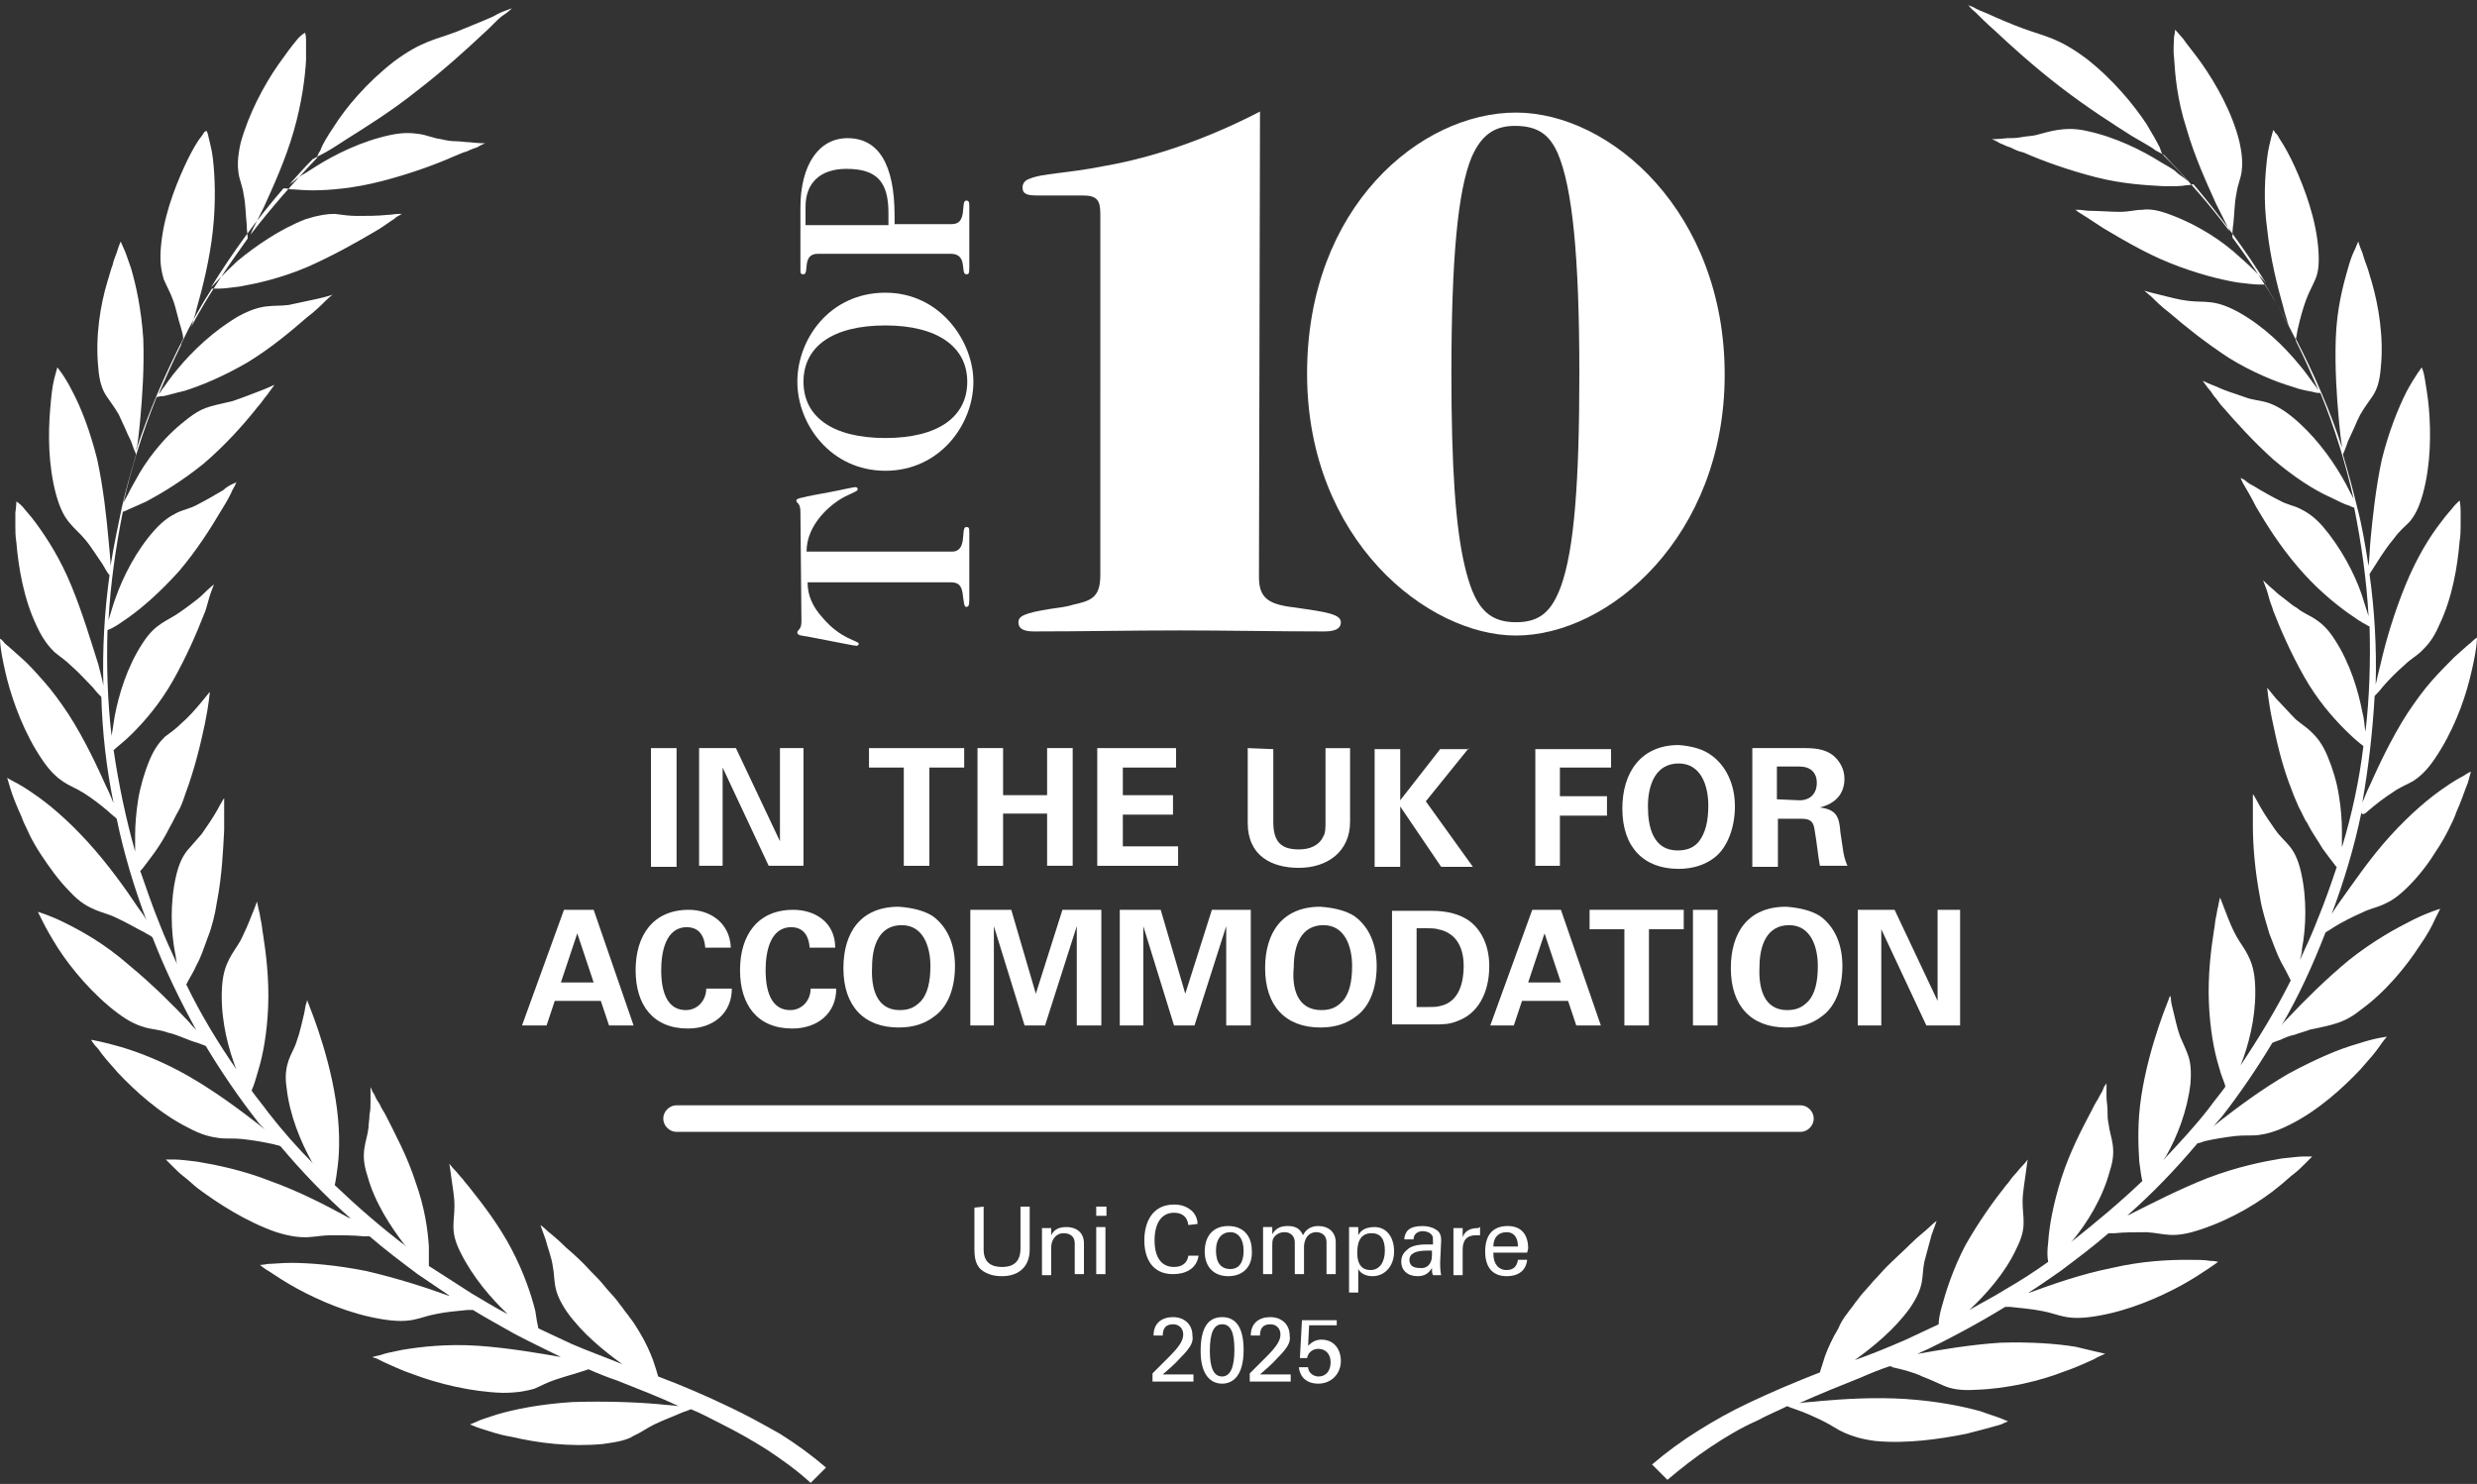 <?xml version="1.0" encoding="utf-8"?>
<!-- Generator: Adobe Illustrator 27.8.0, SVG Export Plug-In . SVG Version: 6.00 Build 0)  -->
<svg version="1.1" id="Layer_1" xmlns="http://www.w3.org/2000/svg" xmlns:xlink="http://www.w3.org/1999/xlink" x="0px" y="0px"
	 viewBox="0 0 242 145" style="enable-background:new 0 0 242 145;" xml:space="preserve">
<rect x="0" y="0" width="242" height="145" fill="#333333" stroke="none"/>
<style type="text/css">
	.st0{fill:#FFFFFF;}
</style>
<path class="st0" d="M175.9,108H66.1c-0.7,0-1.3,0.6-1.3,1.3c0,0.7,0.6,1.3,1.3,1.3h109.8c0.7,0,1.3-0.6,1.3-1.3
	C177.2,108.6,176.6,108,175.9,108z"/>
<path class="st0" d="M66.1,73.1v11.6h-2.5V73.1H66.1z"/>
<path class="st0" d="M71.9,73.1l4.3,9.1v-9.1h2.3v11.5h-3.4l-4.5-9.6v9.6h-2.3V73.1H71.9z"/>
<path class="st0" d="M94.2,73.1v1.9h-3.4v9.6h-2.5v-9.6h-3.4v-1.9H94.2L94.2,73.1z"/>
<path class="st0" d="M98,73.1v4.6h4.3v-4.6h2.5v11.5h-2.5v-5.1H98v5.1h-2.5V73.1H98L98,73.1z"/>
<path class="st0" d="M114.9,73.1V75h-5.2v2.7h4.9v1.9h-4.9v3.1h5.4v1.9h-7.9V73.1H114.9z"/>
<path class="st0" d="M124.4,73.2v7.1c0,1.9,0.7,2.7,2.5,2.7c1.1,0,2-0.4,2.4-1.3c0.2-0.3,0.2-0.9,0.2-1.4v-7.2h2.4v7.2
	c0,2.9-2.2,4.5-5,4.5c-2.7,0-5-1.2-5-4.4v-7.3L124.4,73.2L124.4,73.2z"/>
<path class="st0" d="M143.5,73.1l-4.2,5.2l4.6,6.4h-3.1l-4-5.9v5.9h-2.5V73.2h2.5v5l3.9-5H143.5L143.5,73.1z"/>
<path class="st0" d="M157.4,73.2V75h-5v2.8h4.6v1.9h-4.6v4.9H150V73.2L157.4,73.2L157.4,73.2z"/>
<path class="st0" d="M167.2,73.8c1.4,1,2.3,2.8,2.3,5c0,2-0.7,4-2,5c-0.9,0.7-2.1,1.1-3.5,1.1c-3.4,0-5.5-2.1-5.5-5.9
	c0-3.5,1.8-6.2,5.5-6.2C165.3,72.9,166.4,73.2,167.2,73.8L167.2,73.8z M163.9,83.1c1.1,0,1.7-0.4,2.1-0.9c0.6-0.8,0.9-1.9,0.9-3.5
	c0-1.9-0.7-4.1-2.9-4.1s-3,2-3,4.2C161,80.8,161.5,83.1,163.9,83.1z"/>
<path class="st0" d="M176.4,73.1c1.2,0,2.2,0.2,2.9,0.9c0.5,0.5,0.9,1.2,0.9,2.1c0,1.4-0.8,2.4-2.4,2.8c1.6,0.2,1.9,0.9,2,2.4
	c0.1,0.7,0.2,1.3,0.3,2c0.1,0.6,0.3,1.1,0.4,1.3h-2.7c-0.2-1.1-0.3-2.3-0.5-3.4c-0.1-0.8-0.3-1.2-1.3-1.2h-2.3v4.7h-2.5V73.1H176.4
	L176.4,73.1z M175.8,78.2c1.1,0,1.7-0.7,1.7-1.7c0-1-0.6-1.6-1.7-1.6h-2.2v3.2L175.8,78.2L175.8,78.2z"/>
<path class="st0" d="M58,88.9l3.9,11.3h-2.4l-0.8-2.4h-4.5l-0.8,2.4H51l4.1-11.3H58L58,88.9z M54.8,96H58l-1.6-4.8L54.8,96z"/>
<path class="st0" d="M71.4,92.6h-2.5c-0.1-1.4-0.8-2-1.8-2c-2.1,0-2.5,2.5-2.5,4.2c0,2.5,0.8,3.9,2.4,3.9c1.2,0,2-1,2-2.1h2.5
	c0,2.4-1.8,3.9-4.3,3.9c-3.4,0-5.1-2.3-5.1-5.7c0-3.4,1.7-5.9,5.2-5.9C69.3,88.9,71.3,90.1,71.4,92.6L71.4,92.6z"/>
<path class="st0" d="M81.6,92.6h-2.5c-0.1-1.4-0.8-2-1.8-2c-2.1,0-2.5,2.5-2.5,4.2c0,2.5,0.8,3.9,2.4,3.9c1.2,0,2-1,2-2.1h2.5
	c0,2.4-1.8,3.9-4.3,3.9c-3.4,0-5.1-2.3-5.1-5.7c0-3.4,1.7-5.9,5.2-5.9C79.6,88.9,81.6,90.1,81.6,92.6L81.6,92.6z"/>
<path class="st0" d="M91.1,89.5c1.4,1,2.2,2.7,2.2,4.9c0,2-0.6,3.9-2,4.9c-0.9,0.7-2,1.1-3.5,1.1c-3.4,0-5.4-2.1-5.4-5.8
	c0-3.5,1.7-6,5.4-6C89.2,88.7,90.3,89,91.1,89.5L91.1,89.5z M87.9,98.7c1.1,0,1.6-0.4,2.1-0.9c0.6-0.7,0.9-1.8,0.9-3.4
	c0-1.9-0.7-4-2.8-4c-2.2,0-2.9,2-2.9,4.1C85.1,96.5,85.6,98.7,87.9,98.7L87.9,98.7z"/>
<path class="st0" d="M98.8,88.9l2.4,8.2l2.6-8.2h3.8v11.3h-2.4v-9.7l-3.1,9.7h-2l-3-9.7v9.7h-2.3V88.9H98.8L98.8,88.9z"/>
<path class="st0" d="M113.4,88.9l2.4,8.2l2.6-8.2h3.8v11.3h-2.4v-9.7l-3.1,9.7h-2l-3-9.7v9.7h-2.3V88.9H113.4L113.4,88.9z"/>
<path class="st0" d="M132.3,89.5c1.4,1,2.2,2.7,2.2,4.9c0,2-0.6,3.9-2,4.9c-0.9,0.7-2,1.1-3.5,1.1c-3.4,0-5.4-2.1-5.4-5.8
	c0-3.5,1.7-6,5.4-6C130.4,88.7,131.5,89,132.3,89.5L132.3,89.5z M129.1,98.7c1.1,0,1.6-0.4,2.1-0.9c0.6-0.7,0.9-1.8,0.9-3.4
	c0-1.9-0.7-4-2.8-4c-2.2,0-2.9,2-2.9,4.1C126.2,96.5,126.7,98.7,129.1,98.7L129.1,98.7z"/>
<path class="st0" d="M139.9,89c1.4,0,2.8,0.3,3.8,1.1c1.1,0.9,1.8,2.4,1.8,4.3c0,2.6-1.1,4.7-3.2,5.4c-0.7,0.3-1.4,0.3-2.3,0.3H136
	V89L139.9,89z M138.4,98.4c0.3,0,0.7,0,1,0c0.5,0,1,0,1.3-0.1c1.9-0.4,2.3-2.4,2.3-3.9c0-1.5-0.5-3.2-2.5-3.6
	c-0.3-0.1-0.8-0.1-1.3-0.1c-0.3,0-0.6,0-0.8,0V98.4z"/>
<path class="st0" d="M152.5,88.9l3.9,11.3H154l-0.8-2.4h-4.5l-0.8,2.4h-2.3l4.1-11.3H152.5z M149.3,96h3.2l-1.6-4.8L149.3,96z"/>
<path class="st0" d="M164.5,88.9v1.9h-3.4v9.4h-2.4v-9.4h-3.4v-1.9H164.5z"/>
<path class="st0" d="M167.8,88.9v11.3h-2.4V88.9H167.8z"/>
<path class="st0" d="M177.8,89.5c1.4,1,2.2,2.7,2.2,4.9c0,2-0.6,3.9-2,4.9c-0.9,0.7-2,1.1-3.5,1.1c-3.4,0-5.4-2.1-5.4-5.8
	c0-3.5,1.7-6,5.4-6C175.9,88.7,177,89,177.8,89.5L177.8,89.5z M174.6,98.7c1.1,0,1.6-0.4,2.1-0.9c0.6-0.7,0.9-1.8,0.9-3.4
	c0-1.9-0.7-4-2.8-4c-2.2,0-2.9,2-2.9,4.1C171.8,96.5,172.3,98.7,174.6,98.7L174.6,98.7z"/>
<path class="st0" d="M185.1,88.9l4.2,8.9v-8.9h2.2v11.3h-3.3l-4.4-9.4v9.4h-2.3V88.9H185.1z"/>
<path class="st0" d="M78.2,50c0-0.9-0.4-0.8-0.4-1.1c0-0.2,0.7-0.3,0.7-0.3c0.3-0.1,1.4-0.3,2.5-0.5c1.1-0.2,2.3-0.5,2.6-0.5
	c0.1,0,0.2,0.1,0.2,0.2c0,0.2-0.4,0.3-1.2,0.7c-1.4,0.7-3.8,2.7-3.8,5.4H93c1.6,0,0.8-2.4,1.4-2.4c0.3,0,0.3,0.1,0.3,0.7l0,3.2
	c0,0.5,0,2.1,0,3.2c0,0.6-0.1,0.7-0.3,0.7c-0.2,0-0.2-0.3-0.3-0.9c-0.1-1.4-0.6-1.5-1.3-1.5l-13.9,0c0,1.3,0.5,2.4,1.5,3.5
	c1.8,2.1,3.5,2.2,3.5,2.5c0,0.1-0.1,0.2-0.2,0.2c-0.3,0-1.1-0.2-4.8-0.9c-0.6-0.1-1-0.1-1-0.4c0-0.3,0.4-0.2,0.4-1.1L78.2,50
	L78.2,50z"/>
<path class="st0" d="M95.1,37.3c0,4.2-3.3,8.7-8.6,8.7s-8.6-4.5-8.6-8.7s3.2-8.7,8.6-8.7C91.9,28.6,95.1,33.4,95.1,37.3z M86.5,31.8
	c-5.2,0-8,2.1-8,5.5c0,3.4,2.8,5.5,8,5.5s8-2.1,8-5.5C94.5,33.9,91.6,31.8,86.5,31.8L86.5,31.8z"/>
<path class="st0" d="M78.2,20.3c0-4.2,1.8-6.8,4.6-6.8c3,0,4.6,2.5,4.6,7.6v0.8H93c1.6,0,0.8-2.3,1.4-2.3c0.3,0,0.3,0.2,0.3,0.7
	c0,1,0,2.1,0,3.1c0,0.5,0,2.5,0,2.8c0,0.6-0.1,0.6-0.3,0.6c-0.6,0,0.2-2-1.5-2h-13c-1.6,0-0.8,2-1.4,2c-0.3,0-0.3-0.1-0.3-0.6
	c0-0.7,0-2.2,0-2.8C78.2,21.6,78.2,20.6,78.2,20.3L78.2,20.3z M86.8,21.9v-1.1c0-3-1.1-4.3-4.1-4.3c-2.7,0-4,1.5-4,3.7v1.8H86.8z"/>
<path class="st0" d="M123,56.4c0,2.2,1.1,2.7,3.8,3c2.7,0.4,4.2,0.6,4.2,1.4c0,0.4-0.2,0.9-1.6,0.9c-4.7,0-9.5-0.1-14.2-0.1
	c-4.7,0-9.5,0.1-14.2,0.1c-1.2,0-1.5-0.4-1.5-0.9c0-0.6,0.6-0.9,3.1-1.3c0.7-0.1,1.6-0.2,2.2-0.4c1.8-0.4,2.7-0.7,2.7-2.9V20.9
	c0-1.3-0.3-1.8-1.7-1.8h-4.4c-1,0-1.5-0.1-1.5-0.8c0-0.4,0.3-0.7,0.6-0.8c1.4-0.6,3.5-0.5,7.5-1.3c4.6-0.8,9.9-2.6,15.1-5.3
	L123,56.4L123,56.4z"/>
<path class="st0" d="M148.1,62.1c-8.6,0-20.4-9.3-20.4-25.6S138.8,11,148.1,11s20.4,9.8,20.4,25.6S157.2,62.1,148.1,62.1L148.1,62.1
	z M152.5,57.3c1.3-3.6,1.8-10.2,1.8-20.8c0-11.6-0.7-18.2-2.1-21.5c-0.8-1.8-1.9-2.7-4.2-2.7c-2.1,0-3.3,1-4.2,3
	c-1.4,3.3-2,10.2-2,21.2c0,9.1,0.4,15,1.3,18.8c0.9,3.8,2.1,5.5,5,5.5C150.5,60.8,151.6,59.7,152.5,57.3L152.5,57.3z"/>
<path class="st0" d="M96.1,117.9v4.2c0,1.3,0.8,1.7,1.8,1.7c1.2,0,1.8-0.6,1.8-1.8v-4.1h0.9v4.2c0,1.7-1.1,2.6-2.7,2.6
	c-0.6,0-1.1-0.1-1.5-0.3c-0.9-0.4-1.2-1.1-1.2-2.3v-4.1L96.1,117.9L96.1,117.9z"/>
<path class="st0" d="M105.9,124.5H105v-3c0-0.8-0.6-1-1.1-1c-0.7,0-1.2,0.6-1.2,1.4v2.7h-0.9v-4.1c0-0.1,0-0.3,0-0.5h0.9
	c0,0.4,0,0.6,0,0.7c0.3-0.6,0.8-0.8,1.5-0.8c0.8,0,1.7,0.4,1.7,1.6L105.9,124.5L105.9,124.5z"/>
<path class="st0" d="M108.1,117.9v0.9h-1v-0.9H108.1z M108,119.9v4.6h-0.9v-4.6H108z"/>
<path class="st0" d="M116.1,119.7c-0.1-0.8-0.6-1.2-1.4-1.2c-1.2,0-1.9,1-1.9,2.7c0,1.7,0.7,2.6,1.9,2.6c0.8,0,1.3-0.4,1.4-1.1h1
	c-0.2,1.3-1.3,1.8-2.5,1.8c-2,0-2.8-1.5-2.8-3.3s0.8-3.5,2.9-3.5c0.7,0,1.2,0.2,1.6,0.5c0.4,0.3,0.7,0.8,0.7,1.4L116.1,119.7
	L116.1,119.7z"/>
<path class="st0" d="M120,124.7c-1.4,0-2.3-0.9-2.3-2.4c0-1.5,0.8-2.5,2.3-2.5s2.3,1,2.3,2.4C122.4,123.7,121.5,124.7,120,124.7
	L120,124.7z M121.5,122.2c0-1.1-0.5-1.8-1.3-1.8c-0.8,0-1.4,0.6-1.4,1.8s0.5,1.8,1.4,1.8S121.5,123.3,121.5,122.2z"/>
<path class="st0" d="M128.8,119.8c1,0,1.7,0.6,1.7,1.6v3.1h-0.9v-3.1c0-0.8-0.6-1-1-1c-0.4,0-0.8,0.2-1,0.6
	c-0.1,0.2-0.2,0.5-0.2,0.8v2.7h-0.9v-3.1c0-0.6-0.4-1-1-1c-0.3,0-0.8,0.1-1.1,0.6c-0.1,0.2-0.1,0.5-0.1,0.7v2.8h-0.9v-4
	c0-0.1,0-0.3,0-0.6h0.9v0.7c0.3-0.5,0.7-0.8,1.5-0.8c0.7,0,1.2,0.2,1.5,0.9C127.6,120.1,128.1,119.8,128.8,119.8L128.8,119.8z"/>
<path class="st0" d="M134.1,124.7c-0.7,0-1.2-0.3-1.4-0.7v2.3h-0.9v-5.7c0-0.1,0-0.3,0-0.7h0.9c0,0.4,0,0.6,0,0.8
	c0.3-0.6,0.9-0.8,1.6-0.8c1.1,0,1.9,0.9,1.9,2.4C136.2,123.7,135.3,124.7,134.1,124.7L134.1,124.7z M135.3,122.2
	c0-1.1-0.4-1.7-1.3-1.7c-0.9,0-1.4,0.6-1.4,1.9c0,1.2,0.5,1.7,1.3,1.7C134.8,124.1,135.3,123.3,135.3,122.2z"/>
<path class="st0" d="M140.7,123.4c0,0.2,0,0.8,0.1,1.2H140c-0.1-0.2-0.1-0.4-0.1-0.7c-0.3,0.5-0.7,0.8-1.4,0.8c-1,0-1.6-0.6-1.6-1.4
	c0-0.4,0.1-0.8,0.6-1.2c0.3-0.3,0.9-0.5,1.8-0.5c0.1,0,0.4,0,0.7,0v-0.3c0-0.3,0-0.5-0.1-0.6c-0.2-0.3-0.6-0.4-0.9-0.4
	c-0.5,0-0.9,0.3-0.9,0.8h-0.9c0-0.3,0.1-0.5,0.2-0.7c0.3-0.5,1-0.6,1.6-0.6c0.4,0,0.9,0.1,1.2,0.3c0.4,0.2,0.6,0.5,0.6,1.1
	L140.7,123.4L140.7,123.4z M139.9,122.7l0-0.5c-0.1,0-0.4,0-0.5,0c-1.1,0-1.7,0.3-1.7,0.9c0,0.5,0.3,0.8,1,0.8
	C139.4,124,139.9,123.5,139.9,122.7L139.9,122.7z"/>
<path class="st0" d="M144.6,119.9v0.8c-0.1,0-0.2,0-0.4,0c-0.9,0-1.3,0.5-1.3,1.4v2.5H142v-3.7c0-0.1,0-0.6,0-0.9h0.9
	c0,0.4,0,0.7,0,0.9c0.2-0.6,0.7-0.9,1.5-0.9L144.6,119.9L144.6,119.9z"/>
<path class="st0" d="M149.2,122.4h-3.3v0.1c0,1,0.5,1.6,1.3,1.6c0.6,0,1-0.3,1.1-1h0.9c-0.1,1-0.8,1.6-2,1.6c-1.4,0-2.1-0.9-2.1-2.4
	c0-1.8,0.9-2.5,2.2-2.5c1.3,0,2,0.8,2,2.2L149.2,122.4L149.2,122.4z M148.3,121.8L148.3,121.8c0-0.9-0.4-1.4-1.1-1.4
	c-0.8,0-1.3,0.5-1.3,1.4H148.3L148.3,121.8z"/>
<path class="st0" d="M71.3,137.5c-2.3-1.1-4.6-2.1-7-3c-0.1-0.4-0.3-1-0.5-1.6c-0.3-0.8-0.7-1.7-1.3-2.7c-0.3-0.5-0.6-1-1-1.5
	c-0.2-0.3-0.4-0.5-0.6-0.8c-0.2-0.3-0.4-0.5-0.6-0.8c-0.4-0.5-0.9-1-1.3-1.5c-0.4-0.5-0.8-0.9-1.3-1.4c-0.8-0.9-1.7-1.7-2.4-2.3
	c-0.7-0.7-1.3-1.2-1.8-1.6c-0.4-0.4-0.7-0.6-0.7-0.6s0.2,0.6,0.5,1.4c0.2,0.8,0.6,1.8,0.7,2.6c0.3,1.5-0.1,2.3,1.4,4.5
	c1.5,2.1,3.6,3.8,5.4,5.1c-1.7-0.7-3.4-1.3-5-2c-1.1-0.5-2.1-1-3.2-1.5c-0.1-0.4-0.2-1-0.3-1.7c-0.4-1.6-1.1-3.7-2.3-6
	c-1.2-2.3-2.8-4.4-4-5.9c-0.3-0.4-0.6-0.7-0.8-1c-0.3-0.3-0.5-0.6-0.7-0.8c-0.4-0.4-0.6-0.7-0.6-0.7s0.1,0.6,0.2,1.4
	c0.1,0.8,0.3,1.8,0.3,2.7c0,0.8-0.1,1.4-0.1,2c0,0.7,0.1,1.4,0.7,2.6c1.2,2.4,3,4.5,4.6,6c-1.2-0.6-2.3-1.3-3.5-2
	c-1.4-0.9-2.8-1.8-4.2-2.7c0-0.5,0-1.1,0-1.9c-0.1-1.6-0.4-3.8-1.3-6.3c-0.8-2.5-2-4.7-2.9-6.5c-0.2-0.4-0.5-0.8-0.6-1.1
	c-0.2-0.3-0.4-0.6-0.5-0.9c-0.1-0.2-0.3-0.4-0.3-0.6c-0.1-0.1-0.1-0.2-0.1-0.2s0,0.6,0,1.4c0,0.4,0,0.9-0.1,1.3
	c0,0.5-0.1,0.9-0.1,1.3c-0.1,0.8-0.3,1.3-0.4,2c-0.1,0.7-0.1,1.5,0.3,2.7c0.7,2.6,2.3,5,3.6,6.7c0.1,0.1,0.1,0.1,0.2,0.2
	c-2.5-1.9-4.8-3.9-7-6c0,0,0,0,0,0c0.1-0.4,0.2-1.1,0.3-1.9c0.2-1.6,0.2-3.9-0.2-6.4c-0.4-2.6-1.1-5-1.7-6.8
	c-0.3-0.9-0.6-1.7-0.8-2.2c-0.2-0.5-0.3-0.8-0.3-0.8s0,0.2-0.1,0.4c-0.1,0.3-0.1,0.6-0.2,1c-0.2,0.8-0.4,1.8-0.7,2.6
	c-0.2,0.7-0.6,1.3-0.8,1.9c-0.2,0.6-0.4,1.4-0.2,2.7c0.3,2.7,1.4,5.3,2.4,7.1c0.1,0.2,0.2,0.3,0.3,0.4c-1.6-1.6-3.1-3.3-4.5-5.1
	c-0.5-0.7-1.1-1.4-1.6-2.1c0,0,0-0.1,0-0.1c0.2-0.4,0.4-1.1,0.6-1.8c0.5-1.6,0.9-3.8,1-6.4c0.1-2.6-0.2-5.1-0.5-7
	c-0.1-0.5-0.1-0.9-0.2-1.3c-0.1-0.4-0.1-0.7-0.2-1c-0.1-0.5-0.2-0.9-0.2-0.9s-0.2,0.6-0.5,1.3c-0.3,0.8-0.7,1.7-1.1,2.5
	c-0.4,0.7-0.8,1.2-1.1,1.8c-0.3,0.6-0.6,1.3-0.7,2.6c-0.2,2.7,0.4,5.4,1.1,7.4c0.1,0.3,0.2,0.6,0.3,0.8c-1.8-2.6-3.5-5.4-4.9-8.3
	c0-0.1,0.1-0.1,0.1-0.2c0.2-0.4,0.6-1,0.9-1.7c0.4-0.7,0.7-1.6,1.1-2.7c0.4-1,0.7-2.2,0.9-3.5c0.5-2.6,0.6-5.1,0.7-7
	c0-1,0-1.8,0-2.3c0-0.3,0-0.5,0-0.6c0-0.1,0-0.2,0-0.2s-0.1,0.1-0.2,0.3c-0.1,0.2-0.3,0.5-0.5,0.9c-0.4,0.7-1,1.6-1.5,2.3
	c-0.5,0.6-0.9,1-1.4,1.6c-0.4,0.5-0.8,1.2-1.1,2.5c-0.6,2.6-0.5,5.4-0.1,7.5c0.1,0.4,0.1,0.8,0.2,1.1c-0.6-1.3-1.2-2.6-1.7-3.9
	c-0.7-1.7-1.3-3.5-1.9-5.2c0.1-0.1,0.1-0.1,0.2-0.2c0.3-0.4,0.7-0.9,1.2-1.6c0.5-0.7,1-1.5,1.5-2.5c0.3-0.5,0.5-1,0.8-1.5
	c0.3-0.5,0.5-1.1,0.7-1.7c0.9-2.4,1.5-4.9,1.9-6.8c0.4-1.9,0.5-3.2,0.5-3.2s-0.4,0.5-0.9,1.1c-0.5,0.6-1.2,1.4-1.9,2
	c-0.6,0.6-1.1,0.9-1.6,1.3c-0.5,0.5-1,1.1-1.5,2.3c-0.5,1.2-0.9,2.6-1.1,3.8c-0.2,1.3-0.3,2.5-0.3,3.5c0,0.6,0,1.1,0,1.6
	c-0.9-3.2-1.6-6.5-2.1-9.9c0.3-0.3,1-0.8,1.8-1.6c1.2-1.2,2.7-2.9,4-5.2c1.3-2.3,2.3-4.6,3-6.4c0.2-0.4,0.3-0.9,0.4-1.2
	c0.1-0.4,0.2-0.7,0.3-1c0.2-0.5,0.3-0.8,0.3-0.8s-0.5,0.4-1.1,1c-0.3,0.3-0.7,0.6-1.1,0.9c-0.4,0.3-0.8,0.6-1.1,0.8
	c-0.7,0.5-1.2,0.7-1.8,1.1c-0.6,0.4-1.2,0.9-1.9,2c-1.5,2.3-2.3,5-2.7,7.1c-0.1,0.7-0.2,1.3-0.3,1.9c-0.4-3.4-0.5-6.9-0.4-10.3
	c0.1-0.1,0.2-0.1,0.4-0.2c0.4-0.2,1-0.6,1.7-1.1c1.4-1,3.1-2.5,4.9-4.5c1.7-2,3.1-4.2,4.1-5.9c0.5-0.8,0.9-1.5,1.1-2
	c0.3-0.5,0.4-0.8,0.4-0.8s-0.1,0.1-0.4,0.2c-0.2,0.1-0.6,0.3-0.9,0.6c-0.7,0.4-1.7,1-2.5,1.4c-0.7,0.4-1.4,0.5-2,0.8
	c-0.6,0.3-1.3,0.7-2.2,1.7c-1.8,2-3.1,4.6-3.8,6.6c-0.3,0.8-0.5,1.6-0.7,2.2c0.2-3.6,0.7-7.1,1.4-10.6c0.1,0,0.3-0.1,0.5-0.2
	c0.5-0.2,1.1-0.5,1.8-0.8c1.5-0.8,3.5-2,5.6-3.7c2-1.7,3.8-3.7,5-5.2c0.3-0.4,0.6-0.7,0.8-1c0.2-0.3,0.5-0.6,0.6-0.8
	c0.4-0.5,0.5-0.7,0.5-0.7s-0.6,0.3-1.4,0.6c-0.8,0.3-1.8,0.7-2.7,1c-0.8,0.2-1.4,0.3-2.1,0.5c-0.7,0.2-1.4,0.5-2.5,1.4
	c-2.2,1.7-3.9,4-4.9,5.9c-0.3,0.5-0.5,0.9-0.7,1.3c-0.2,0.4-0.4,0.7-0.5,1c0,0,0,0,0,0.1c0.8-3.6,1.9-7.1,3.3-10.6
	c0.1,0,0.3-0.1,0.7-0.1c0.5-0.1,1.1-0.3,2-0.5c1.6-0.5,3.8-1.4,6.2-2.8c2.3-1.4,4.3-3.1,5.8-4.4c0.8-0.6,1.4-1.2,1.8-1.6
	c0.4-0.4,0.7-0.6,0.7-0.6s-0.6,0.2-1.5,0.4c-0.9,0.2-1.9,0.4-2.8,0.6c-1.6,0.2-2.5-0.2-4.9,1.1c-2.4,1.4-4.5,3.4-5.9,5.1
	c-0.7,0.8-1.2,1.6-1.6,2.1c-0.1,0.2-0.2,0.3-0.3,0.4c0.7-1.6,1.4-3.2,2.2-4.8c0,0,0,0,0,0s0,0,0-0.1c0.9-1.9,1.9-3.7,3-5.4
	c0,0,0.3,0,0.7,0c0.5,0,1.2-0.1,2-0.2c1.7-0.3,4-0.8,6.6-1.9c2.5-1.1,4.8-2.4,6.5-3.4c0.9-0.5,1.5-1,2-1.3c0.2-0.2,0.4-0.3,0.6-0.4
	c0.1-0.1,0.2-0.1,0.2-0.1s-0.2,0-0.4,0c-0.3,0-0.7,0.1-1.1,0.1c-0.9,0.1-2,0.1-2.9,0.1c-0.8,0-1.4-0.1-2.2-0.2
	c-0.7,0-1.5,0.1-2.8,0.5c-2.6,1-5,2.7-6.7,4.1c-1.4,1.3-2.3,2.3-2.6,2.6c2.1-3.4,4.5-6.7,7.1-9.7c0.1,0,0.3,0,0.7,0.1
	c0.5,0,1.2,0.1,2.1,0.1c1.7,0,4.1-0.2,6.8-0.9c2.7-0.7,5.2-1.6,7-2.4c0.5-0.2,0.9-0.4,1.3-0.5c0.4-0.2,0.7-0.3,1-0.4
	c0.5-0.3,0.8-0.4,0.8-0.4s-0.7,0-1.5-0.1c-0.4,0-0.9-0.1-1.4-0.1c-0.5,0-1-0.1-1.4-0.2c-0.8-0.1-1.4-0.4-2.1-0.5
	c-0.7-0.1-1.5-0.2-2.9,0.1c-2.8,0.6-5.4,1.9-7.3,3.1c-0.5,0.3-0.9,0.6-1.3,0.8c-0.4,0.3-0.7,0.5-0.9,0.7c-0.2,0.1-0.3,0.2-0.4,0.3
	c0.8-0.9,1.6-1.8,2.4-2.6c0,0.1-0.1,0.1-0.1,0.1s0.3-0.2,0.9-0.5c0.6-0.3,1.4-0.8,2.3-1.4c1.9-1.2,4.5-2.8,7-4.8
	c2.6-2,4.8-4,6.4-5.5c0.8-0.7,1.4-1.4,1.9-1.8C49.8,1.1,50,0.8,50,0.8S49.8,0.9,49.5,1c-0.3,0.1-0.8,0.3-1.3,0.6
	c-1.1,0.5-2.4,1-3.6,1.5C42.5,3.9,41.2,4,38.5,6c-2.7,2.1-4.7,4.5-5.9,6.4c-0.6,0.9-1.1,1.7-1.3,2.3c-0.2,0.3-0.3,0.5-0.3,0.7
	c-2.3,2.4-4.5,4.9-6.5,7.5c0-0.1,0.1-0.2,0.1-0.3c0.3-0.6,0.7-1.4,1.2-2.4c0.9-2,2.1-4.6,2.9-7.4c0.8-2.8,1.1-5.2,1.2-6.9
	c0-0.9,0-1.6,0-2c0-0.5-0.1-0.7-0.1-0.7S29.4,3.4,29,3.9c-0.5,0.6-1.1,1.4-1.8,2.4c-1.4,2-2.9,4.8-3.7,7.7c-0.3,1.4-0.3,2.2-0.2,2.9
	c0.1,0.7,0.4,1.3,0.5,2.1c0.2,0.9,0.2,2,0.3,2.9c0,0.6,0.1,1.1,0.1,1.4c-2,2.8-3.9,5.6-5.5,8.6c0-0.1,0.1-0.2,0.1-0.3
	c0.1-0.4,0.3-0.9,0.4-1.4c0.6-2.1,1.3-4.9,1.6-7.7c0.3-2.8,0.2-5.3,0-7c-0.1-0.9-0.3-1.5-0.4-2c-0.1-0.5-0.2-0.7-0.2-0.7
	S20,12.8,19.9,13c-0.1,0.2-0.3,0.4-0.5,0.7c-0.4,0.6-0.9,1.5-1.4,2.6c-1,2.2-2.1,5.1-2.3,8.1c-0.1,1.4,0.1,2.2,0.3,2.9
	c0.3,0.7,0.6,1.2,0.9,2c0.3,0.8,0.5,1.9,0.8,2.8c0.1,0.4,0.2,0.7,0.2,1c-1.8,3.5-3.4,7.2-4.6,10.9c0-0.1,0-0.2,0.1-0.4
	c0.1-0.6,0.2-1.5,0.3-2.6c0.2-2.2,0.4-5,0.3-7.9c-0.2-2.9-0.7-5.2-1.2-6.9c-0.3-0.8-0.5-1.5-0.7-1.9c-0.2-0.4-0.3-0.7-0.3-0.7
	s-0.2,0.4-0.4,1.1c-0.1,0.3-0.3,0.7-0.4,1.2c-0.2,0.5-0.3,1-0.5,1.6c-0.7,2.3-1.2,5.4-0.9,8.4c0.1,1.4,0.4,2.2,0.8,2.8
	c0.4,0.6,0.8,1.1,1.2,1.8c0.2,0.4,0.4,0.9,0.6,1.3c0.2,0.5,0.4,0.9,0.6,1.3c0.2,0.6,0.4,1.1,0.5,1.3c-0.5,1.7-1,3.4-1.4,5.2
	c-0.4,1.9-0.8,3.8-1.1,5.7c0-0.6-0.1-1.5-0.2-2.6c-0.2-2.2-0.5-5-1.1-7.8c-0.7-2.8-1.6-5.1-2.4-6.6c-0.8-1.6-1.5-2.4-1.5-2.4
	S5.5,36.3,5.3,37C5.1,37.8,5,38.8,4.9,40c-0.2,2.4-0.2,5.5,0.6,8.4c0.4,1.4,0.8,2.1,1.3,2.7c0.5,0.6,1,1,1.5,1.6
	c0.6,0.7,1.2,1.7,1.7,2.4c0.3,0.5,0.5,0.9,0.7,1.1c-0.5,3.6-0.7,7.2-0.6,10.8c-0.1-0.6-0.3-1.3-0.5-2.1C8.9,62.7,8.1,60,7,57.3
	c-1.1-2.7-2.4-4.7-3.5-6.2c-0.5-0.7-1-1.2-1.3-1.6C1.8,49.1,1.6,49,1.6,49s0,0.4-0.1,1.1c0,0.4,0,0.8,0,1.3c0,0.5,0,1,0.1,1.6
	c0.2,2.4,0.7,5.5,2,8.2c0.6,1.3,1.2,2,1.7,2.5c0.6,0.5,1.1,0.8,1.7,1.4c0.7,0.6,1.5,1.5,2.1,2.1c0.3,0.4,0.6,0.7,0.8,0.9
	c0.1,3.5,0.5,7,1.2,10.4c-0.2-0.5-0.4-1-0.7-1.6c-0.9-2-2.1-4.6-3.7-7.1c-0.8-1.2-1.6-2.3-2.4-3.2c-0.8-0.9-1.5-1.7-2.2-2.3
	c-0.7-0.6-1.2-1.1-1.6-1.4C0.2,62.5,0,62.4,0,62.4s0,0.4,0.1,1.1c0.1,0.7,0.3,1.7,0.6,2.9c0.6,2.3,1.7,5.3,3.4,7.8
	c0.8,1.2,1.5,1.8,2.1,2.2c0.6,0.4,1.2,0.6,2,1.1c0.8,0.5,1.7,1.2,2.4,1.8c0.3,0.3,0.6,0.5,0.8,0.7c0.7,3.4,1.7,6.7,2.9,9.9
	c-0.2-0.4-0.5-0.8-0.8-1.2c-1.2-1.8-2.9-4.2-4.9-6.4c-2-2.2-3.9-3.8-5.4-4.8c-0.7-0.5-1.4-0.9-1.8-1.1c-0.4-0.2-0.7-0.4-0.7-0.4
	S0.8,76.3,1,77c0.2,0.7,0.6,1.7,1.1,2.8c0.2,0.6,0.5,1.1,0.8,1.8c0.3,0.6,0.7,1.3,1.1,1.9c0.8,1.2,1.7,2.5,2.8,3.6
	c1,1.1,1.8,1.5,2.5,1.8c0.7,0.3,1.3,0.4,2.1,0.8c0.9,0.4,1.9,1,2.7,1.4c0.3,0.2,0.6,0.3,0.8,0.5c1.2,3.1,2.7,6.2,4.3,9.1
	c-0.2-0.3-0.5-0.5-0.7-0.8c-1.5-1.6-3.6-3.7-5.9-5.6C10.2,92.2,8,91,6.4,90.2c-1.6-0.8-2.7-1.1-2.7-1.1s0.2,0.4,0.5,1
	c0.3,0.6,0.8,1.5,1.5,2.6c1.3,2,3.4,4.5,5.8,6.3c1.2,0.9,2,1.2,2.7,1.4c0.7,0.2,1.4,0.2,2.2,0.5c0.5,0.1,1,0.3,1.5,0.5
	c0.5,0.2,1,0.4,1.4,0.5c0.3,0.1,0.5,0.2,0.8,0.3c1.5,2.5,3.2,5,5,7.3c0.2,0.3,0.5,0.6,0.8,0.9c-0.2-0.2-0.4-0.3-0.6-0.5
	c-1.8-1.4-4.2-3.2-6.8-4.7c-2.6-1.5-5-2.4-6.7-2.9c-1.7-0.5-2.9-0.7-2.9-0.7s0.2,0.4,0.7,0.9c0.4,0.6,1.1,1.4,1.9,2.3
	c1.7,1.8,4.1,4,6.9,5.4c1.3,0.7,2.2,0.9,3,1c0.7,0.1,1.4,0,2.3,0.1c0.9,0.1,2.1,0.3,3,0.5c0.3,0.1,0.5,0.1,0.7,0.2
	c2.1,2.5,4.4,4.9,6.9,7.1c-0.1-0.1-0.3-0.1-0.4-0.2c-2-1.1-4.7-2.5-7.5-3.5c-2.8-1.1-5.4-1.6-7.2-1.9c-0.9-0.1-1.6-0.2-2.2-0.2
	c-0.5,0-0.8,0-0.8,0s0.3,0.3,0.8,0.8c0.3,0.3,0.6,0.6,1,0.9c0.4,0.3,0.8,0.7,1.3,1.1c2,1.5,4.8,3.3,7.7,4.3c2.9,0.9,3.6,0.3,5.4,0.3
	c0.9,0,2.1,0,3.1,0.1c0.2,0,0.4,0,0.6,0c1.5,1.3,3.1,2.5,4.7,3.7c1,0.7,2.1,1.4,3.1,2.1c0,0-0.1,0-0.1,0c-2.2-0.8-5-1.7-8-2.4
	c-3-0.6-5.6-0.8-7.4-0.8c-0.9,0-1.7,0.1-2.2,0.1c-0.5,0.1-0.8,0.1-0.8,0.1s0.3,0.3,1,0.7c0.6,0.4,1.5,1,2.6,1.6
	c2.2,1.2,5.2,2.5,8.3,3c3,0.5,3.6-0.2,5.3-0.5c0.9-0.2,2.1-0.3,3.1-0.4c0.2,0,0.3,0,0.5,0c1.3,0.8,2.6,1.5,4,2.3
	c1.5,0.8,3,1.5,4.6,2.3c-2.3-0.4-5.2-0.9-8.1-1.1c-3.1-0.2-5.6,0.1-7.4,0.4c-0.9,0.2-1.6,0.3-2.1,0.5c-0.5,0.1-0.8,0.2-0.8,0.2
	s0.1,0.1,0.3,0.1c0.2,0.1,0.4,0.2,0.8,0.4c0.7,0.3,1.7,0.8,2.9,1.2c2.4,0.9,5.6,1.7,8.7,1.8c1.5,0,2.4-0.2,3.1-0.4
	c0.7-0.3,1.2-0.6,2.1-0.9c0.9-0.3,2-0.6,2.9-0.9c0.1,0,0.2-0.1,0.3-0.1c0.9,0.4,1.9,0.8,2.8,1.1c2,0.8,4.1,1.6,6,2.5
	c-0.6-0.1-1.2-0.1-2-0.2c-2.3-0.2-5.3-0.3-8.4-0.2c-3.1,0.2-5.6,0.7-7.3,1.2c-0.9,0.3-1.6,0.5-2,0.7c-0.5,0.2-0.7,0.3-0.7,0.3
	s0.1,0,0.3,0.1c0.2,0.1,0.5,0.2,0.8,0.3c0.7,0.2,1.7,0.6,3,0.8c2.5,0.6,5.7,1,8.9,0.7c1.5-0.2,2.4-0.4,3-0.8c0.7-0.3,1.2-0.7,2-1.1
	c0.8-0.4,1.9-0.8,2.8-1.2c0.3-0.1,0.6-0.2,0.8-0.3c1,0.4,1.9,0.9,2.9,1.4c1.6,0.8,3.2,1.7,4.6,2.6c1.5,1,2.9,2,4.2,3.2l1.5-1.5
	c-1.4-1.2-2.9-2.3-4.5-3.3C74.6,139.2,73,138.3,71.3,137.5L71.3,137.5z"/>
<path class="st0" d="M231.4,79.2c0.7-0.6,1.6-1.3,2.4-1.8c0.7-0.5,1.3-0.7,2-1.1c0.6-0.4,1.3-1,2.1-2.2c1.7-2.5,2.8-5.4,3.4-7.8
	c0.3-1.2,0.5-2.2,0.6-2.9c0.1-0.7,0.1-1.1,0.1-1.1s-0.2,0.1-0.6,0.5c-0.4,0.3-0.9,0.8-1.6,1.4c-0.6,0.6-1.4,1.4-2.2,2.3
	c-0.8,0.9-1.6,2-2.4,3.2c-1.6,2.5-2.8,5.1-3.7,7.1c-0.3,0.6-0.5,1.2-0.7,1.6c0.6-3.4,1-6.9,1.2-10.4c0.2-0.2,0.5-0.5,0.8-0.9
	c0.6-0.7,1.4-1.5,2.1-2.1c0.6-0.6,1.2-0.9,1.7-1.4c0.5-0.5,1.1-1.1,1.7-2.5c1.3-2.7,1.8-5.8,2-8.2c0.1-0.6,0.1-1.1,0.1-1.6
	c0-0.5,0-0.9,0-1.3c0-0.7-0.1-1.1-0.1-1.1s-0.2,0.2-0.5,0.5c-0.3,0.4-0.8,0.9-1.3,1.6c-1.1,1.4-2.4,3.5-3.5,6.2
	c-1.1,2.7-1.9,5.4-2.4,7.6c-0.2,0.8-0.4,1.6-0.5,2.1c0.1-3.6-0.1-7.2-0.6-10.8c0.1-0.2,0.4-0.6,0.7-1.1c0.5-0.8,1.1-1.7,1.7-2.4
	c0.5-0.7,1-1.1,1.5-1.6c0.5-0.6,0.9-1.3,1.3-2.7c0.8-2.9,0.8-6,0.6-8.4c-0.1-1.2-0.3-2.2-0.4-2.9c-0.1-0.7-0.3-1.1-0.3-1.1
	s-0.7,0.9-1.5,2.4c-0.8,1.6-1.7,3.8-2.4,6.6c-0.6,2.8-0.9,5.7-1.1,7.8c-0.1,1.1-0.1,1.9-0.2,2.6c-0.3-1.9-0.6-3.8-1.1-5.7
	c-0.4-1.7-0.9-3.5-1.4-5.2c0.1-0.2,0.3-0.7,0.5-1.3c0.2-0.4,0.4-0.9,0.6-1.3c0.2-0.5,0.4-0.9,0.6-1.3c0.4-0.7,0.8-1.2,1.2-1.8
	c0.4-0.6,0.7-1.4,0.8-2.8c0.3-2.9-0.2-6-0.9-8.4c-0.2-0.6-0.3-1.1-0.5-1.6c-0.2-0.5-0.3-0.9-0.4-1.2c-0.3-0.7-0.4-1.1-0.4-1.1
	s-0.1,0.2-0.3,0.7c-0.2,0.4-0.5,1.1-0.7,1.9c-0.5,1.7-1.1,4-1.2,6.9c-0.1,2.9,0.1,5.7,0.3,7.9c0.1,1.1,0.2,2,0.3,2.6
	c0,0.1,0,0.3,0.1,0.4c-1.2-3.8-2.8-7.4-4.6-10.9c0.1-0.3,0.1-0.6,0.2-1c0.2-0.9,0.5-2,0.8-2.8c0.3-0.8,0.6-1.3,0.9-2
	c0.3-0.7,0.4-1.5,0.3-2.9c-0.2-2.9-1.3-5.9-2.3-8.1c-0.5-1.1-1-2-1.4-2.6c-0.2-0.3-0.3-0.6-0.5-0.7c-0.1-0.2-0.2-0.3-0.2-0.3
	s-0.1,0.3-0.2,0.7c-0.1,0.5-0.3,1.1-0.4,2c-0.2,1.7-0.4,4.1,0,7c0.3,2.8,1,5.6,1.6,7.7c0.1,0.5,0.3,1,0.4,1.4c0,0.1,0.1,0.2,0.1,0.3
	c-1.6-3-3.5-5.9-5.5-8.6c0-0.2,0-0.8,0.1-1.4c0.1-0.9,0.1-2,0.3-2.9c0.1-0.8,0.4-1.4,0.5-2.1c0.1-0.7,0.1-1.5-0.2-2.9
	c-0.7-2.9-2.3-5.7-3.7-7.7c-0.7-1-1.4-1.8-1.8-2.4c-0.5-0.6-0.8-0.9-0.8-0.9s0,0.3-0.1,0.7c0,0.5-0.1,1.2,0,2
	c0.1,1.7,0.3,4.1,1.2,6.9c0.8,2.8,2,5.4,2.9,7.4c0.5,1,0.9,1.8,1.2,2.4c0.1,0.2,0.1,0.3,0.2,0.4c-2-2.7-4.2-5.2-6.6-7.6
	c-0.1-0.1-0.2-0.4-0.3-0.7c-0.3-0.6-0.7-1.3-1.3-2.3c-1.2-1.8-3.2-4.3-5.9-6.4c-2.7-2-3.9-2.1-6.1-2.9c-1.1-0.4-2.5-1-3.6-1.5
	c-0.5-0.2-1-0.4-1.3-0.6c-0.3-0.1-0.5-0.2-0.5-0.2s0.2,0.3,0.7,0.7c0.4,0.4,1.1,1.1,1.9,1.8c1.6,1.5,3.8,3.5,6.4,5.5
	c2.6,2,5.1,3.6,7,4.8c1,0.6,1.8,1,2.3,1.4c0.6,0.3,0.9,0.5,0.9,0.5s0,0-0.1-0.1c0.8,0.9,1.7,1.8,2.5,2.7c-0.1-0.1-0.3-0.2-0.5-0.4
	c-0.3-0.2-0.6-0.4-0.9-0.7c-0.4-0.3-0.8-0.5-1.3-0.8c-1.9-1.2-4.5-2.5-7.3-3.1c-1.3-0.3-2.2-0.2-2.9-0.1c-0.7,0.1-1.3,0.3-2.1,0.5
	c-0.4,0.1-0.9,0.1-1.4,0.2c-0.5,0.1-1,0.1-1.4,0.1c-0.9,0.1-1.5,0.1-1.5,0.1s0.3,0.1,0.8,0.4c0.3,0.1,0.6,0.3,1,0.4
	c0.4,0.2,0.8,0.4,1.3,0.5c1.8,0.8,4.3,1.7,7,2.4c2.7,0.7,5.1,0.8,6.8,0.9c0.9,0,1.6,0,2.1-0.1c0.4,0,0.6-0.1,0.7-0.1
	c2.6,3.1,5,6.3,7.1,9.7c-0.2-0.3-1.1-1.3-2.6-2.6c-1.6-1.5-4-3.1-6.7-4.1c-1.3-0.5-2.1-0.6-2.8-0.5c-0.7,0-1.3,0.2-2.2,0.2
	c-0.9,0-2-0.1-2.9-0.1c-0.4,0-0.8-0.1-1.1-0.1c-0.3,0-0.4,0-0.4,0s0.1,0,0.2,0.1c0.1,0.1,0.3,0.2,0.6,0.4c0.5,0.3,1.2,0.8,2,1.3
	c1.7,1,4,2.4,6.5,3.4c2.5,1,4.8,1.6,6.6,1.9c0.9,0.1,1.6,0.2,2,0.2c0.5,0,0.7,0,0.7,0c1.1,1.8,2.1,3.6,3,5.4c0,0.1,0,0.1,0,0.1
	s0,0,0,0c0.8,1.6,1.5,3.2,2.2,4.8c-0.1-0.1-0.2-0.3-0.3-0.4c-0.4-0.5-0.9-1.3-1.6-2.1c-1.4-1.7-3.4-3.7-5.9-5.1
	c-2.4-1.3-3.2-0.9-4.9-1.1c-0.9-0.1-2-0.4-2.8-0.6c-0.9-0.2-1.5-0.4-1.5-0.4s0.2,0.2,0.7,0.6c0.4,0.4,1,1,1.8,1.6
	c1.5,1.3,3.5,2.9,5.8,4.4c2.3,1.4,4.5,2.3,6.2,2.8c0.8,0.3,1.5,0.4,2,0.5c0.3,0.1,0.5,0.1,0.7,0.1c1.4,3.4,2.5,7,3.3,10.6
	c0,0,0,0,0-0.1c-0.1-0.3-0.3-0.6-0.5-1c-0.2-0.4-0.4-0.8-0.7-1.3c-1.1-1.9-2.8-4.2-4.9-5.9c-1-0.8-1.8-1.2-2.5-1.4
	c-0.7-0.2-1.3-0.2-2.1-0.5c-0.8-0.3-1.9-0.6-2.7-1c-0.8-0.3-1.4-0.6-1.4-0.6s0.2,0.3,0.5,0.7c0.2,0.2,0.4,0.5,0.6,0.8
	c0.3,0.3,0.5,0.7,0.8,1c1.3,1.5,3,3.4,5,5.2c2,1.7,4,3,5.6,3.7c0.8,0.4,1.4,0.7,1.8,0.8c0.2,0.1,0.4,0.2,0.5,0.2
	c0.7,3.5,1.2,7,1.4,10.6c-0.2-0.6-0.4-1.3-0.7-2.2c-0.7-2-2-4.5-3.8-6.6c-0.9-1-1.6-1.4-2.2-1.7c-0.6-0.3-1.3-0.4-2-0.8
	c-0.8-0.4-1.7-0.9-2.5-1.4c-0.4-0.2-0.7-0.4-0.9-0.6c-0.2-0.1-0.4-0.2-0.4-0.2s0.1,0.3,0.4,0.8c0.3,0.5,0.7,1.2,1.1,2
	c1,1.7,2.3,3.8,4.1,5.9c1.7,2,3.5,3.5,4.9,4.5c0.7,0.5,1.3,0.9,1.7,1.1c0.2,0.1,0.3,0.2,0.4,0.2c0.1,3.4,0,6.9-0.4,10.3
	c-0.1-0.5-0.1-1.2-0.3-1.9c-0.4-2.1-1.2-4.8-2.7-7.1c-0.7-1.1-1.3-1.6-1.9-2c-0.6-0.4-1.2-0.6-1.8-1.1c-0.4-0.2-0.7-0.5-1.1-0.8
	c-0.4-0.3-0.8-0.6-1.1-0.9c-0.6-0.5-1.1-1-1.1-1s0.1,0.3,0.3,0.8c0.1,0.3,0.2,0.6,0.3,1c0.1,0.4,0.3,0.8,0.4,1.2
	c0.7,1.8,1.7,4.1,3,6.4c1.3,2.3,2.8,4,4,5.2c0.8,0.8,1.4,1.3,1.8,1.6c-0.4,3.3-1.1,6.6-2.1,9.9c0-0.5,0-1,0-1.6
	c0-1.1-0.1-2.3-0.3-3.5c-0.2-1.3-0.6-2.6-1.1-3.8c-0.5-1.2-1-1.8-1.5-2.3c-0.5-0.5-1-0.8-1.6-1.3c-0.6-0.6-1.3-1.4-1.9-2
	c-0.5-0.6-0.9-1.1-0.9-1.1s0.1,1.3,0.5,3.2c0.4,1.9,0.9,4.3,1.9,6.8c0.2,0.6,0.5,1.2,0.7,1.7c0.3,0.5,0.5,1.1,0.8,1.5
	c0.5,1,1.1,1.8,1.5,2.5c0.5,0.7,0.9,1.2,1.2,1.6c0.1,0.1,0.1,0.2,0.2,0.2c-0.6,1.8-1.2,3.5-1.9,5.2c-0.5,1.3-1.1,2.6-1.7,3.9
	c0.1-0.4,0.2-0.7,0.2-1.1c0.4-2.1,0.5-4.9-0.1-7.5c-0.3-1.3-0.7-2-1.1-2.5c-0.4-0.5-0.9-0.9-1.4-1.6c-0.5-0.7-1.1-1.6-1.5-2.3
	c-0.2-0.4-0.4-0.7-0.5-0.9c-0.1-0.2-0.2-0.3-0.2-0.3s0,0.1,0,0.2c0,0.1,0,0.4,0,0.6c0,0.6,0,1.4,0,2.3c0,1.9,0.2,4.4,0.7,7
	c0.2,1.3,0.6,2.4,0.9,3.5c0.4,1,0.7,1.9,1.1,2.7c0.4,0.7,0.7,1.3,0.9,1.7c0,0.1,0.1,0.1,0.1,0.2c-1.4,2.8-3.1,5.6-4.9,8.3
	c0.1-0.3,0.2-0.5,0.3-0.8c0.7-2,1.3-4.7,1.1-7.4c-0.1-1.3-0.4-2-0.7-2.6c-0.3-0.6-0.7-1.1-1.1-1.8c-0.4-0.7-0.8-1.7-1.1-2.5
	c-0.3-0.8-0.5-1.3-0.5-1.3s-0.1,0.3-0.2,0.9c-0.1,0.3-0.1,0.6-0.2,1c-0.1,0.4-0.1,0.8-0.2,1.3c-0.3,1.9-0.6,4.4-0.5,7
	c0.1,2.6,0.5,4.8,1,6.4c0.2,0.8,0.5,1.4,0.6,1.8c0,0,0,0.1,0,0.1c-0.5,0.7-1.1,1.4-1.6,2.1c-1.4,1.8-2.9,3.4-4.5,5.1
	c0.1-0.1,0.2-0.3,0.3-0.4c1.1-1.9,2.1-4.5,2.4-7.1c0.1-1.3,0-2.1-0.2-2.7c-0.2-0.6-0.5-1.2-0.8-1.9c-0.3-0.8-0.5-1.8-0.7-2.6
	c-0.1-0.4-0.2-0.8-0.2-1c0-0.3-0.1-0.4-0.1-0.4s-0.1,0.3-0.3,0.8c-0.2,0.5-0.5,1.3-0.8,2.2c-0.6,1.8-1.3,4.2-1.7,6.8
	c-0.4,2.6-0.3,4.8-0.2,6.4c0.1,0.8,0.2,1.5,0.3,1.9c0,0,0,0,0,0c-2.2,2.1-4.6,4.1-7,6c0.1-0.1,0.1-0.1,0.2-0.2
	c1.4-1.7,2.9-4.1,3.6-6.7c0.4-1.2,0.4-2,0.3-2.7c-0.1-0.7-0.3-1.2-0.4-2c-0.1-0.4-0.1-0.9-0.1-1.3c0-0.5-0.1-0.9-0.1-1.3
	c0-0.8,0-1.4,0-1.4s0,0.1-0.1,0.2c-0.1,0.1-0.2,0.3-0.3,0.6c-0.1,0.2-0.3,0.5-0.5,0.9c-0.2,0.3-0.4,0.7-0.6,1.1
	c-0.9,1.7-2.1,4-2.9,6.5c-0.8,2.5-1.2,4.7-1.3,6.3c-0.1,0.8-0.1,1.4,0,1.9c-1.4,1-2.8,1.9-4.2,2.7c-1.1,0.7-2.3,1.3-3.5,2
	c1.6-1.5,3.5-3.6,4.6-6c0.6-1.2,0.7-1.9,0.7-2.6c0-0.7-0.1-1.2-0.1-2c0-0.8,0.2-1.9,0.3-2.7c0.1-0.8,0.2-1.4,0.2-1.4
	s-0.2,0.3-0.6,0.7c-0.2,0.2-0.4,0.5-0.7,0.8c-0.3,0.3-0.5,0.7-0.8,1c-1.2,1.5-2.7,3.6-4,5.9c-1.2,2.3-1.9,4.5-2.3,6
	c-0.2,0.7-0.3,1.3-0.3,1.7c-1.1,0.5-2.1,1-3.2,1.5c-1.6,0.7-3.3,1.4-5,2c1.8-1.3,3.9-3,5.4-5.1c1.5-2.2,1.1-3,1.4-4.5
	c0.2-0.8,0.5-1.8,0.7-2.6c0.3-0.8,0.5-1.4,0.5-1.4s-0.3,0.2-0.7,0.6c-0.4,0.4-1.1,0.9-1.8,1.6c-0.7,0.7-1.6,1.5-2.4,2.3
	c-0.4,0.4-0.8,0.9-1.3,1.4c-0.4,0.5-0.9,1-1.3,1.5c-0.2,0.3-0.4,0.5-0.6,0.8c-0.2,0.3-0.4,0.5-0.6,0.8c-0.4,0.5-0.7,1-0.9,1.5
	c-0.6,1-1,1.9-1.3,2.7c-0.2,0.7-0.4,1.2-0.5,1.6c-2.3,0.9-4.7,1.9-7,3c-1.7,0.8-3.3,1.7-4.9,2.7c-1.6,1-3.1,2.1-4.5,3.3l1.5,1.5
	c1.3-1.1,2.7-2.2,4.2-3.2c1.5-1,3-1.9,4.6-2.6c0.9-0.5,1.9-0.9,2.9-1.4c0.2,0.1,0.5,0.2,0.8,0.3c0.9,0.3,2,0.8,2.8,1.2
	c0.8,0.4,1.3,0.8,2,1.1c0.7,0.3,1.5,0.6,3,0.8c3.1,0.3,6.4-0.2,8.9-0.7c1.2-0.3,2.3-0.6,3-0.8c0.4-0.1,0.6-0.2,0.8-0.3
	c0.2-0.1,0.3-0.1,0.3-0.1s-0.2-0.1-0.7-0.3c-0.5-0.2-1.2-0.4-2-0.7c-1.8-0.5-4.3-1-7.3-1.2c-3.1-0.2-6.1,0-8.4,0.2
	c-0.8,0.1-1.4,0.1-2,0.2c2-0.9,4-1.7,6-2.5c0.9-0.4,1.9-0.8,2.8-1.1c0.1,0,0.2,0,0.3,0.1c0.9,0.2,2.1,0.5,2.9,0.9
	c0.8,0.3,1.4,0.6,2.1,0.9c0.7,0.3,1.6,0.5,3.1,0.4c3.2-0.1,6.4-0.9,8.7-1.8c1.2-0.4,2.2-0.9,2.9-1.2c0.3-0.2,0.6-0.3,0.8-0.4
	c0.2-0.1,0.3-0.1,0.3-0.1s-0.3-0.1-0.8-0.2c-0.5-0.1-1.2-0.3-2.1-0.5c-1.8-0.3-4.4-0.5-7.4-0.4c-3,0.2-5.9,0.7-8.1,1.1
	c1.6-0.7,3.1-1.5,4.6-2.3c1.3-0.7,2.7-1.5,4-2.3c0.1,0,0.3,0,0.5,0c0.9,0.1,2.1,0.2,3.1,0.4c1.7,0.3,2.3,1,5.3,0.5
	c3.1-0.5,6.1-1.8,8.3-3c1.1-0.6,2-1.2,2.6-1.6c0.6-0.4,1-0.7,1-0.7s-0.3-0.1-0.8-0.1c-0.5-0.1-1.2-0.1-2.2-0.1
	c-1.8,0-4.4,0.1-7.4,0.8c-3,0.6-5.8,1.6-8,2.4c0,0-0.1,0-0.1,0c1.1-0.7,2.1-1.4,3.1-2.1c1.6-1.2,3.2-2.4,4.7-3.7c0.2,0,0.4,0,0.6,0
	c0.9-0.1,2.1-0.1,3.1-0.1c1.8,0.1,2.5,0.7,5.4-0.3c3-1,5.8-2.7,7.7-4.3c0.5-0.4,0.9-0.8,1.3-1.1c0.4-0.3,0.7-0.6,1-0.9
	c0.5-0.5,0.8-0.8,0.8-0.8s-0.3,0-0.8,0c-0.5,0-1.2,0.1-2.2,0.2c-1.8,0.3-4.3,0.8-7.2,1.9c-2.8,1.1-5.5,2.5-7.5,3.5
	c-0.1,0.1-0.3,0.1-0.4,0.2c2.5-2.2,4.8-4.6,6.9-7.1c0.2,0,0.4-0.1,0.7-0.2c0.9-0.2,2.1-0.4,3-0.5c0.9-0.1,1.5,0,2.3-0.1
	c0.7-0.1,1.6-0.3,3-1c2.8-1.4,5.2-3.6,6.9-5.4c0.8-0.9,1.5-1.7,1.9-2.3c0.4-0.6,0.7-0.9,0.7-0.9s-1.1,0.1-2.9,0.7
	c-1.8,0.5-4.1,1.5-6.7,2.9c-2.6,1.5-5,3.3-6.8,4.7c-0.2,0.2-0.4,0.3-0.6,0.5c0.3-0.3,0.5-0.6,0.8-0.9c1.8-2.3,3.5-4.8,5-7.3
	c0.2-0.1,0.5-0.2,0.8-0.3c0.4-0.2,0.9-0.4,1.4-0.5c0.5-0.2,1-0.3,1.5-0.5c0.9-0.2,1.5-0.3,2.2-0.5c0.7-0.2,1.6-0.5,2.7-1.4
	c2.5-1.8,4.5-4.3,5.8-6.3c0.7-1,1.2-1.9,1.5-2.6c0.3-0.6,0.5-1,0.5-1s-1.1,0.3-2.7,1.1c-1.6,0.8-3.8,2-6.2,3.9
	c-2.3,1.9-4.4,4-5.9,5.6c-0.3,0.3-0.5,0.5-0.7,0.8c1.7-2.9,3.1-6,4.3-9.1c0.2-0.1,0.5-0.3,0.8-0.5c0.8-0.5,1.8-1,2.7-1.4
	c0.8-0.4,1.4-0.5,2.1-0.8c0.7-0.3,1.4-0.7,2.5-1.8c1.1-1.1,2-2.3,2.8-3.6c0.4-0.6,0.8-1.3,1.1-1.9c0.3-0.6,0.6-1.2,0.8-1.8
	c0.5-1.1,0.8-2.1,1.1-2.8c0.2-0.7,0.3-1.1,0.3-1.1s-0.3,0.1-0.7,0.4c-0.4,0.2-1.1,0.6-1.8,1.1c-1.5,1-3.4,2.6-5.4,4.8
	c-2,2.2-3.6,4.6-4.9,6.4c-0.3,0.4-0.6,0.9-0.8,1.2c1.2-3.2,2.2-6.5,2.9-9.9C230.8,79.7,231.1,79.5,231.4,79.2L231.4,79.2z"/>
<path class="st0" d="M115.3,132.7c-0.2,0.2-0.3,0.4-1.7,1.6h3v0.7h-4v-0.8l1.6-1.6c1-1,1.4-1.6,1.4-2.2c0-0.6-0.4-1-1-1
	c-0.7,0-1,0.4-1,1.1h-0.9c0-1.2,0.8-1.8,1.9-1.8c1.1,0,1.9,0.7,1.9,1.8C116.6,131.1,116.4,131.6,115.3,132.7L115.3,132.7z"/>
<path class="st0" d="M119.4,135.2c-1,0-2.1-0.7-2.1-3.2c0-2.2,0.7-3.3,2.1-3.3c1.4,0,2.1,1.1,2.1,3.2
	C121.5,134.5,120.4,135.2,119.4,135.2z M120.6,131.9c0-1.8-0.4-2.5-1.2-2.5c-0.8,0-1.2,0.8-1.2,2.6c0,1.7,0.4,2.5,1.2,2.5
	S120.6,133.6,120.6,131.9z"/>
<path class="st0" d="M124.8,132.7c-0.2,0.2-0.3,0.4-1.7,1.6h3v0.7h-4v-0.8l1.6-1.6c1-1,1.4-1.6,1.4-2.2c0-0.6-0.4-1-1-1
	c-0.7,0-1,0.4-1,1.1h-0.9c0-1.2,0.8-1.8,1.9-1.8c1.1,0,1.9,0.7,1.9,1.8C126.1,131.1,125.9,131.6,124.8,132.7L124.8,132.7z"/>
<path class="st0" d="M130.6,128.8v0.7h-2.7l-0.1,2c0.4-0.4,0.8-0.6,1.3-0.6c1.2,0,1.9,0.9,1.9,2.1c0,1.2-0.9,2.2-2.2,2.2
	c-1.1,0-1.8-0.6-1.9-1.6h0.9c0,0.5,0.5,0.9,1,0.9c0.8,0,1.2-0.6,1.2-1.4c0-0.8-0.5-1.3-1.2-1.3c-0.5,0-1,0.3-1.1,0.9H127l0.2-3.7
	H130.6L130.6,128.8z"/>
</svg>

